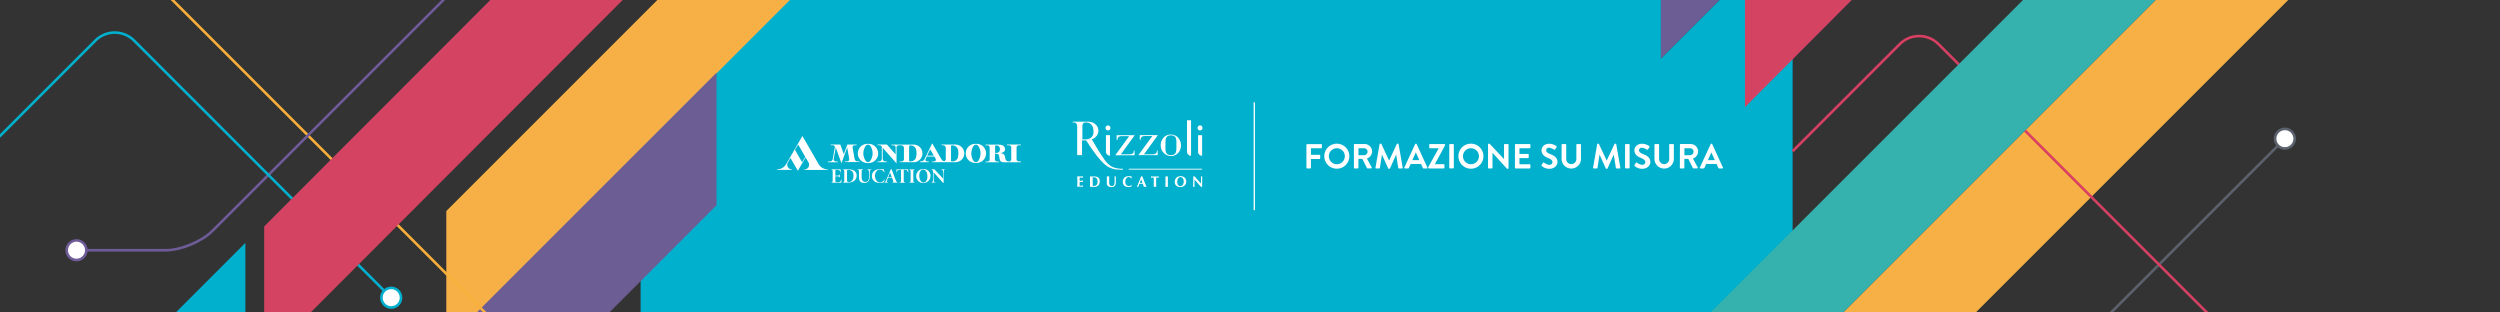 <svg id="Livello_1" data-name="Livello 1" xmlns="http://www.w3.org/2000/svg" viewBox="0 0 1920 240"><rect x="0" y="0" width="1920" height="240" fill="#333333" stroke="none"/><defs><style>.cls-1{fill:#f6b046;}.cls-2{fill:#00b0cd;}.cls-3{fill:#6d5d95;}.cls-4{fill:#d54363;}.cls-11,.cls-12,.cls-5,.cls-6,.cls-9{fill:none;stroke-miterlimit:10;stroke-width:2px;}.cls-5{stroke:#f8b03b;}.cls-6{stroke:#6e5b97;}.cls-7{fill:#fff;}.cls-8{fill:#6e5b97;}.cls-9{stroke:#5b626d;}.cls-10{fill:#5b626d;}.cls-11{stroke:#d93f62;}.cls-12{stroke:#00b0ce;}.cls-13{fill:#00b0ce;}.cls-14{fill:#36b2ae;}</style></defs><title>formazione-full copiaformazionesumisura</title><polygon class="cls-1" points="1382.31 375.03 1948.01 -190.66 1948.01 -292.47 1382.31 273.22 1382.31 375.03"/><polygon class="cls-2" points="564.94 756.81 1275.59 46.13 1275.59 -465.97 564.94 244.71 564.94 756.81"/><polygon class="cls-2" points="491.98 318.64 1104.11 -293.5 1104.11 -498.48 491.98 113.66 491.98 318.64"/><polygon class="cls-1" points="342.76 263.89 864.65 -257.99 864.65 -359.8 342.76 162.08 342.76 263.89"/><polygon class="cls-2" points="-25.2 502.01 188.45 288.34 188.45 186.53 -25.2 400.2 -25.2 502.01"/><polygon class="cls-2" points="873.7 680.61 1376.74 177.58 1376.74 -56.16 873.7 446.88 873.7 680.61"/><polygon class="cls-3" points="1275.59 44.87 1572.92 -252.48 1572.92 -354.29 1275.59 -56.94 1275.59 44.87"/><polygon class="cls-3" points="125.89 582.06 550.29 157.64 550.29 55.83 125.89 480.25 125.89 582.06"/><polygon class="cls-4" points="1340.15 -19.54 1340.15 82.26 1519.38 -97.57 1519.38 -199.37 1340.15 -19.54"/><path class="cls-5" d="M564.94,302.19l-50.27,50.27a21.08,21.08,0,0,1-29.7,0L102.83-29.68"/><path class="cls-6" d="M619.87-279.38,163.15,177.34c-8.17,8.17-24.3,14.85-35.85,14.85h-69"/><circle class="cls-7" cx="58.76" cy="192.19" r="7.52"/><path class="cls-8" d="M58.76,183.67a8.52,8.52,0,1,1-8.52,8.52,8.53,8.53,0,0,1,8.52-8.52Zm0,15a6.52,6.52,0,1,0-6.52-6.52,6.52,6.52,0,0,0,6.52,6.52Z"/><line class="cls-9" x1="1429.76" y1="431.55" x2="1755.1" y2="106.21"/><path class="cls-7" d="M1760.12,111.83a7.52,7.52,0,1,0-10.64,0A7.54,7.54,0,0,0,1760.12,111.83Z"/><path class="cls-10" d="M1760.82,112.54a8.52,8.52,0,1,1,0-12.05,8.52,8.52,0,0,1,0,12.05Zm-10.63-10.64a6.52,6.52,0,1,0,9.22,0,6.53,6.53,0,0,0-9.22,0Z"/><path class="cls-11" d="M1376.74,116.15l82.3-82.3a21,21,0,0,1,29.69,0l233.38,233.37c8.16,8.17,24.3,14.85,35.85,14.85h114"/><path class="cls-12" d="M-37.39,141.81,73.27,31.15a21.08,21.08,0,0,1,29.7,0L300.76,229"/><circle class="cls-7" cx="300.46" cy="228.65" r="7.52"/><path class="cls-13" d="M294.44,234.67a8.52,8.52,0,1,1,12.05,0,8.52,8.52,0,0,1-12.05,0C291.12,231.35,297.76,238,294.44,234.67ZM305.07,224a6.52,6.52,0,1,0,0,9.22,6.53,6.53,0,0,0,0-9.22Z"/><polygon class="cls-14" points="1225.95 429.55 1672.76 -17.27 1672.76 -119.09 1225.95 327.74 1225.95 429.55"/><polygon class="cls-4" points="202.91 173.88 202.91 275.68 655.55 -177.58 655.55 -279.38 202.91 173.88"/><path class="cls-7" d="M1003.33,128.85a.51.51,0,0,0,.51.51h2.46a.53.53,0,0,0,.51-.51v-6.76h6.6a.53.53,0,0,0,.51-.51v-2.19a.53.53,0,0,0-.51-.51h-6.6v-5h7.91a.51.51,0,0,0,.51-.51v-2.19a.51.51,0,0,0-.51-.51h-10.88a.51.51,0,0,0-.51.51Z"/><path class="cls-7" d="M1020.55,120a6.14,6.14,0,1,1,6.12,6.12A6.18,6.18,0,0,1,1020.55,120Zm-3.48,0a9.61,9.61,0,1,0,9.6-9.65A9.54,9.54,0,0,0,1017.07,120Z"/><path class="cls-7" d="M1043.3,119.17v-5.32h4.35a2.66,2.66,0,0,1,2.65,2.59,2.72,2.72,0,0,1-2.65,2.73Zm-3.5,9.68a.5.5,0,0,0,.5.51h2.46a.53.53,0,0,0,.51-.51V122h3l3.55,7.09a.48.48,0,0,0,.43.24H1053a.51.51,0,0,0,.45-.78l-3.66-6.79a5.89,5.89,0,0,0,4-5.4,5.79,5.79,0,0,0-5.83-5.75h-7.65a.5.5,0,0,0-.5.51Z"/><path class="cls-7" d="M1056.37,128.74a.49.49,0,0,0,.51.62h2.4a.52.52,0,0,0,.48-.4l1.55-10.14h.08l4.74,10.51a.47.47,0,0,0,.45.29h.48a.47.47,0,0,0,.46-.29l4.67-10.51h.08l1.58,10.14a.6.6,0,0,0,.51.4h2.43a.47.47,0,0,0,.48-.62l-3.15-18a.45.45,0,0,0-.48-.4h-.43a.45.45,0,0,0-.45.26l-5.89,12.62h-.08l-5.88-12.62a.48.48,0,0,0-.45-.26H1060a.45.45,0,0,0-.48.4Z"/><path class="cls-7" d="M1084.68,123l2.62-5.88h.08l2.67,5.88Zm-5.72,6.39h2.32a.81.81,0,0,0,.78-.54l1.31-2.89h8l1.31,2.89a.77.77,0,0,0,.78.54h2.32a.48.48,0,0,0,.46-.7l-8.24-18a.44.44,0,0,0-.45-.29h-.27a.47.47,0,0,0-.45.29l-8.32,18A.48.48,0,0,0,1079,129.36Z"/><path class="cls-7" d="M1096.9,128.85a.52.52,0,0,0,.5.51h11.42a.51.51,0,0,0,.51-.51v-2.22a.51.51,0,0,0-.51-.51H1102v-.05l7.86-14.57v-.35a.53.53,0,0,0-.51-.51h-11.17a.53.53,0,0,0-.51.51v2.22a.53.53,0,0,0,.51.51h6.68V114l-8,14.38Z"/><rect class="cls-7" x="1113.04" y="110.64" width="3.5" height="18.71" rx="0.51"/><path class="cls-7" d="M1123.55,120a6.14,6.14,0,1,1,6.12,6.12A6.18,6.18,0,0,1,1123.55,120Zm-3.48,0a9.61,9.61,0,1,0,9.6-9.65A9.54,9.54,0,0,0,1120.07,120Z"/><path class="cls-7" d="M1142.79,128.85a.53.53,0,0,0,.51.51h2.43a.51.51,0,0,0,.51-.51v-11.5h0l11.17,12.27h.65a.5.5,0,0,0,.5-.48v-18a.52.52,0,0,0-.5-.51h-2.46a.51.51,0,0,0-.51.51v11h0L1144,110.38h-.67a.51.51,0,0,0-.51.48Z"/><path class="cls-7" d="M1163.46,128.85a.51.51,0,0,0,.51.51h10.88a.5.5,0,0,0,.5-.51v-2.19a.5.5,0,0,0-.5-.51h-7.92v-4.68h6.61a.5.5,0,0,0,.5-.51v-2.22a.52.52,0,0,0-.5-.5h-6.61v-4.39h7.92a.5.5,0,0,0,.5-.51v-2.19a.5.5,0,0,0-.5-.51H1164a.51.51,0,0,0-.51.51Z"/><path class="cls-7" d="M1184.12,127.54a8.62,8.62,0,0,0,5.88,2.08c3.77,0,6.15-2.54,6.15-5.29,0-3.45-3-5-5.59-6-2.16-.88-3.15-1.74-3.15-3a2.13,2.13,0,0,1,2.35-1.88,8.91,8.91,0,0,1,3.72,1.47.69.69,0,0,0,.93-.32l1-1.52a.65.65,0,0,0-.16-.88,9.44,9.44,0,0,0-5.35-1.79c-4.25,0-6,2.75-6,5.13,0,3.15,2.51,4.76,5,5.77,2.25.91,3.4,1.85,3.4,3.21a2.23,2.23,0,0,1-2.43,2.06c-1.74,0-3.91-1.58-4-1.66a.61.61,0,0,0-.91.19l-1,1.66C1183.75,127.16,1183.88,127.3,1184.12,127.54Z"/><path class="cls-7" d="M1199.31,122.27a7.45,7.45,0,0,0,14.89,0V111.15a.53.53,0,0,0-.51-.51h-2.54a.51.51,0,0,0-.51.51v11a3.89,3.89,0,1,1-7.78,0V111.15a.51.51,0,0,0-.51-.51h-2.54a.52.52,0,0,0-.5.51Z"/><path class="cls-7" d="M1223.47,128.74a.49.49,0,0,0,.51.62h2.41a.53.53,0,0,0,.48-.4l1.55-10.14h.08l4.73,10.51a.47.47,0,0,0,.45.29h.48a.46.46,0,0,0,.46-.29l4.68-10.51h.08L1241,129a.6.6,0,0,0,.51.4h2.44a.47.47,0,0,0,.48-.62l-3.16-18a.44.44,0,0,0-.48-.4h-.43a.45.45,0,0,0-.45.26L1234,123.26h-.08L1228,110.64a.48.48,0,0,0-.46-.26h-.43a.45.45,0,0,0-.48.4Z"/><rect class="cls-7" x="1248.04" y="110.64" width="3.5" height="18.71" rx="0.51"/><path class="cls-7" d="M1255.44,127.54a8.62,8.62,0,0,0,5.88,2.08c3.77,0,6.15-2.54,6.15-5.29,0-3.45-3-5-5.58-6-2.17-.88-3.16-1.74-3.16-3a2.13,2.13,0,0,1,2.35-1.88,8.85,8.85,0,0,1,3.72,1.47c.32.22.72,0,.94-.32l1-1.52a.65.65,0,0,0-.16-.88,9.41,9.41,0,0,0-5.35-1.79c-4.25,0-6,2.75-6,5.13,0,3.15,2.51,4.76,5,5.77,2.24.91,3.39,1.85,3.39,3.21a2.23,2.23,0,0,1-2.43,2.06c-1.74,0-3.91-1.58-4-1.66a.62.62,0,0,0-.91.19l-1,1.66C1255.07,127.16,1255.2,127.3,1255.44,127.54Z"/><path class="cls-7" d="M1270.63,122.27a7.45,7.45,0,0,0,14.89,0V111.15a.53.53,0,0,0-.51-.51h-2.54a.51.51,0,0,0-.51.51v11a3.89,3.89,0,1,1-7.78,0V111.15a.51.51,0,0,0-.51-.51h-2.53a.53.53,0,0,0-.51.51Z"/><path class="cls-7" d="M1293.62,119.17v-5.32H1298a2.66,2.66,0,0,1,2.65,2.59,2.72,2.72,0,0,1-2.65,2.73Zm-3.5,9.68a.5.5,0,0,0,.5.51h2.46a.53.53,0,0,0,.51-.51V122h3l3.55,7.09a.48.48,0,0,0,.43.24h2.81a.51.51,0,0,0,.45-.78l-3.66-6.79a5.89,5.89,0,0,0,4-5.4,5.79,5.79,0,0,0-5.83-5.75h-7.65a.5.5,0,0,0-.5.51Z"/><path class="cls-7" d="M1311.66,123l2.62-5.88h.08L1317,123Zm-5.72,6.39h2.33a.81.81,0,0,0,.77-.54l1.31-2.89h8l1.31,2.89a.77.77,0,0,0,.78.54h2.32a.48.48,0,0,0,.46-.7l-8.23-18a.46.46,0,0,0-.46-.29h-.27a.47.47,0,0,0-.45.29l-8.31,18A.47.47,0,0,0,1305.94,129.36Z"/><path class="cls-7" d="M911.68,116.93a3,3,0,0,0,1.23,2.07,2.86,2.86,0,0,0,1.55.62c.22,0,.27-.05.27-.27V92.62c0-.2,0-.25-.24-.25-.87,0-1.73,0-2.59,0-.22,0-.29,0-.29.28q0,11.77,0,23.56a4.37,4.37,0,0,0,.06.72"/><path class="cls-7" d="M874.43,119.15c4.82,0,9.64,0,14.46,0,.18,0,.2-.06.2-.22V116c0-.48,0-.48-.48-.45h0c-.09,0-.12,0-.11.12a3.9,3.9,0,0,1-.05.58,2.14,2.14,0,0,1-1.19,1.85,4.89,4.89,0,0,1-2.16.41c-2.09,0-4.18,0-6.27,0h-.24l.44-.61c.71-1,1.39-2,2.11-2.93.91-1.23,1.8-2.47,2.69-3.72.6-.83,1.23-1.64,1.81-2.48.34-.5.71-1,1.07-1.48.5-.7,1-1.39,1.52-2.1.27-.4.57-.8.86-1.2,0-.06.12-.13.09-.2s-.12,0-.19,0H875.56c-.2,0-.24.06-.23.25,0,1,0,2,0,3,0,.4,0,.39.4.4.14,0,.22,0,.22-.2a2.82,2.82,0,0,1,.09-.64,2.34,2.34,0,0,1,.92-1.52,3.9,3.9,0,0,1,2.25-.61c1.85,0,3.7,0,5.55,0H885l-10.72,14.7h.15"/><path class="cls-7" d="M871.13,119.15c.17,0,.2-.05.2-.2,0-1,0-2,0-3,0-.46,0-.46-.46-.44-.11,0-.15,0-.15.15a3,3,0,0,1,0,.67A2.15,2.15,0,0,1,869,118.3a7.49,7.49,0,0,1-2,.23c-2,0-4.1,0-6.2,0,.46-.61.88-1.19,1.3-1.77.56-.78,1.11-1.57,1.69-2.34.7-.94,1.38-1.91,2.07-2.86s1.36-1.83,2-2.77c.43-.63.89-1.24,1.35-1.85.72-1,1.39-2,2.1-2.93.05-.06.15-.11.09-.2s-.13,0-.19,0H857.78c-.19,0-.22.06-.22.22,0,1,0,2,0,3,0,.48,0,.47.49.47.13,0,.18,0,.18-.18a2.07,2.07,0,0,1,.09-.82,2.27,2.27,0,0,1,1.21-1.55,4.38,4.38,0,0,1,1.9-.42c1.86,0,3.71,0,5.57,0h.24l-10.72,14.71h14.61"/><path class="cls-7" d="M852.21,103.78c-.87,0-1.73,0-2.6,0-.21,0-.25,0-.25.26,0,4.16,0,8.34,0,12.51a2.06,2.06,0,0,0,.06.55,3,3,0,0,0,1.18,1.85,2.75,2.75,0,0,0,1.6.63c.21,0,.27,0,.27-.27,0-2.54,0-5.09,0-7.63s0-5.09,0-7.64c0-.22-.07-.26-.27-.26"/><path class="cls-7" d="M923,103.82q-1.31,0-2.61,0c-.22,0-.27.08-.27.28q0,6.27,0,12.53a2.33,2.33,0,0,0,.07.53,3,3,0,0,0,1.42,2,2.8,2.8,0,0,0,1.37.46c.21,0,.26-.05.25-.26V104.08c0-.2,0-.26-.24-.26"/><path class="cls-7" d="M922.91,129.61H867.1c-.17,0-.23,0-.21.21a.43.43,0,0,1,0,.16c0,.23.05.29.29.29h55.91s.1,0,.1,0a2.25,2.25,0,0,0,0-.58c0-.09-.18,0-.28,0"/><path class="cls-7" d="M923.28,135.46a1.75,1.75,0,0,1-.56,0c-.13,0-.3-.08-.37,0s0,.26,0,.4c0,.72,0,1.44,0,2.16,0,.9,0,1.81,0,2.71,0,.06,0,.14,0,.2l-.9-1c-.71-.83-1.47-1.61-2.21-2.42-.36-.39-.72-.79-1-1.2-.18-.23-.4-.4-.56-.63a.34.34,0,0,0-.42-.18,1.73,1.73,0,0,1-.68,0c-.19-.05-.16,0-.16.15,0,.31,0,.61,0,.91,0,1.54,0,3.08-.08,4.62,0,.5-.05,1-.07,1.48a4.53,4.53,0,0,1,0,.74c0,.15,0,.12.1.1a3.57,3.57,0,0,1,1,0V138c.29.3.56.57.83.86.41.46.83.9,1.23,1.37.53.62,1.09,1.22,1.63,1.83.4.45.81.91,1.19,1.38.05.06.09.07.18.05a2.32,2.32,0,0,1,.83,0,.78.78,0,0,0,0-.14c0-1.62,0-3.25,0-4.87,0-.53.08-1.06,0-1.59a.38.38,0,0,1,0-.1c.08-.4,0-.82.09-1.23,0-.08,0-.15-.12-.11"/><path class="cls-7" d="M857,135.48a3,3,0,0,1-.94,0c-.14,0-.15,0-.13.13a6.69,6.69,0,0,1,.07,1.34c0,1.1.06,2.2,0,3.29a4.65,4.65,0,0,1-.3,1.49,1.65,1.65,0,0,1-1.15,1.08,2.91,2.91,0,0,1-1.06,0,1.59,1.59,0,0,1-1.23-.79,3.67,3.67,0,0,1-.4-1.74c0-1.22,0-2.45,0-3.67,0,0,0-.07,0-.11,0-.31,0-.62.07-.93,0-.08,0-.12-.1-.1a11.71,11.71,0,0,1-1.45,0c-.12,0-.25-.11-.34,0s0,.23,0,.35c0,.86,0,1.71,0,2.57s0,1.72,0,2.59a2.52,2.52,0,0,0,.36,1.25,2.83,2.83,0,0,0,2.38,1.36,6.91,6.91,0,0,0,1.7,0,2.64,2.64,0,0,0,2.07-1.44,4.47,4.47,0,0,0,.41-2c0-1.12,0-2.24,0-3.36a.49.49,0,0,1,0-.12c.1-.36,0-.73.09-1.09,0-.11,0-.12-.15-.1"/><path class="cls-7" d="M831.62,142.48a2.94,2.94,0,0,1-.51.05,15.84,15.84,0,0,1-1.82.09c-.1,0-.15,0-.15-.13,0-.89,0-1.77,0-2.66,0-.13.07-.15.16-.13a2.83,2.83,0,0,0,.58,0c.54,0,1.08,0,1.62.06.15,0,.29,0,.24-.17a1.38,1.38,0,0,1,0-.67c0-.13,0-.16-.17-.17-.51,0-1,.08-1.53.06a1.8,1.8,0,0,0-.65,0c-.18.05-.25,0-.25-.23,0-.68,0-1.36.05-2,0-.19.06-.23.23-.23.72,0,1.44.09,2.15.1.22,0,.25-.09.21-.25a1,1,0,0,1,0-.54c.05-.21,0-.25-.22-.21h-2.82a6.89,6.89,0,0,1-1.2-.05c-.17,0-.25,0-.24.23a3.41,3.41,0,0,1,.05.46c0,1,.08,2.06.06,3.1,0,.68,0,1.36,0,2a1.2,1.2,0,0,1,0,.19c-.1.66,0,1.34-.13,2.07a.63.63,0,0,1,.36-.09h3.68a.63.63,0,0,1,.27,0c.14.05.25,0,.2-.17a1.46,1.46,0,0,1,0-.69c0-.13,0-.2-.16-.16"/><path class="cls-7" d="M867.19,135.32a5.25,5.25,0,0,0-2.15.27,3.32,3.32,0,0,0-1.83,1.25,5.6,5.6,0,0,0-.61,1.06,5.37,5.37,0,0,0-.28,2,3.68,3.68,0,0,0,.51,1.94,3.46,3.46,0,0,0,1.62,1.4,4.23,4.23,0,0,0,2.17.36,4.36,4.36,0,0,0,2.1-.32c.07,0,.17,0,.2-.14.08-.29.16-.59.23-.88a.13.13,0,0,0-.08-.17c-.08-.05-.11,0-.15,0a3.09,3.09,0,0,1-2,.77,2.52,2.52,0,0,1-2.4-1.72,4.69,4.69,0,0,1-.07-3,2.77,2.77,0,0,1,1.62-2,2.17,2.17,0,0,1,2.05.19c.26.16.39.44.62.63.06.05.12.11.2.08a.18.18,0,0,0,.1-.19,2.44,2.44,0,0,1,.19-.88c.06-.15,0-.22-.13-.29a5.58,5.58,0,0,0-1.88-.46"/><path class="cls-7" d="M889.89,135.56c0-.11-.06-.1-.14-.11a4.75,4.75,0,0,0-.53.05h-4.57a3.68,3.68,0,0,0-.58-.05c-.06,0-.13,0-.11.1a2.1,2.1,0,0,1,0,.9c0,.06,0,.1.08.08a2.1,2.1,0,0,1,.43-.05,9.07,9.07,0,0,1,1.47-.09c.1,0,.14,0,.14.14,0,.4,0,.79,0,1.19,0,1.25,0,2.51,0,3.76,0,.3,0,.61,0,.91a8.19,8.19,0,0,0,0,1s0,.12.08.12a8.53,8.53,0,0,1,1.75,0c.06,0,.09,0,.08-.08,0-.49-.07-1-.07-1.47,0-.95,0-1.91,0-2.87s0-1.66,0-2.49c0-.09,0-.19.12-.2a13.83,13.83,0,0,1,1.91.13,3.86,3.86,0,0,1,0-1"/><path class="cls-7" d="M897,135.65c0-.1,0-.19-.16-.17a8,8,0,0,1-1.62,0c-.11,0-.14,0-.14.1s0,.43,0,.63c0,.64.06,1.27,0,1.9,0,1.46,0,2.92,0,4.37a4.3,4.3,0,0,0,0,1H897a.22.22,0,0,0,0-.16,5.13,5.13,0,0,1-.08-1.23c0-1.71,0-3.41,0-5.11a6.6,6.6,0,0,1,.07-1.33"/><path class="cls-7" d="M850.93,100.14a1.82,1.82,0,0,0,1.86-1.92,1.88,1.88,0,1,0-3.76,0,1.83,1.83,0,0,0,1.9,1.91"/><path class="cls-7" d="M921.65,100.14a1.81,1.81,0,0,0,1.84-1.91,1.84,1.84,0,0,0-1.72-1.9,1.9,1.9,0,0,0-2,1.75,1.87,1.87,0,0,0,1.89,2.06"/><path class="cls-7" d="M836.56,106.51a8.72,8.72,0,0,1-2.15.49c-1,.1-1.95.07-2.93.09-.18,0-.2-.07-.2-.22V97.23a6.08,6.08,0,0,1,.23-1.74,2,2,0,0,1,1.85-1.42,7,7,0,0,1,3.38.59,4.58,4.58,0,0,1,.92.64,5.35,5.35,0,0,1,1.4,1.8,7.93,7.93,0,0,1,.61,2,10.54,10.54,0,0,1,.13,2.63,5.68,5.68,0,0,1-1.14,3.24,4.61,4.61,0,0,1-2.1,1.51m25.91,23.31c0-.15,0-.21-.2-.21a25.63,25.63,0,0,1-3.28-.14,16.59,16.59,0,0,1-2-.35,14.93,14.93,0,0,1-3.18-1.22,13.09,13.09,0,0,1-3.05-2.27,18.84,18.84,0,0,1-2.44-2.9c-.8-1.16-1.64-2.31-2.39-3.51s-1.55-2.33-2.26-3.54-1.4-2.23-2.05-3.37-1.43-2.32-2.09-3.51c-.31-.54-.64-1-1-1.58-.05-.09,0-.11.06-.16A7.88,7.88,0,0,0,843,103a6.94,6.94,0,0,0,.55-2.42,5.27,5.27,0,0,0-.09-1.25A5.89,5.89,0,0,0,843,97.7a6.34,6.34,0,0,0-1.76-2.28,7.77,7.77,0,0,0-1.68-1.11,9.84,9.84,0,0,0-4.16-.88c-3.72,0-7.43,0-11.14,0-.47,0-.46,0-.46.47,0,.14,0,.19.18.19a7.24,7.24,0,0,1,1.14,0A2.06,2.06,0,0,1,827,95.57a6,6,0,0,1,.27,2.18c0,3.5,0,7,0,10.53s0,7.08,0,10.62c0,.2.05.25.25.25q1.59,0,3.18,0c.23,0,.31,0,.31-.3q0-5.16,0-10.32c0-.18,0-.36,0-.54s0-.16.16-.16h2.9a.22.22,0,0,1,.21.11c.2.34.42.68.63,1,.75,1.19,1.55,2.36,2.31,3.54.54.85,1.14,1.65,1.71,2.47.44.61.87,1.23,1.32,1.84s1,1.31,1.48,2,.78,1,1.19,1.52,1,1.16,1.48,1.73,1.25,1.46,1.91,2.14,1.07,1.1,1.66,1.6c.32.27.59.58.92.84a16.38,16.38,0,0,0,2.74,1.8,18.58,18.58,0,0,0,3.88,1.41,14.64,14.64,0,0,0,3.1.41c.58,0,1.17,0,1.75.06H862c.44,0,.43,0,.44-.45"/><path class="cls-7" d="M895.08,112c0-1,0-2.08,0-3.11a8.77,8.77,0,0,1,.41-2.64,3.12,3.12,0,0,1,2.36-2.16,6.92,6.92,0,0,1,2.27-.09,3.91,3.91,0,0,1,1.7.54,3.16,3.16,0,0,1,1.27,1.67,7.79,7.79,0,0,1,.38,2.1c.09,1.08,0,2.15,0,3,0,1.16,0,2.11,0,3a9.16,9.16,0,0,1-.36,2.43,3.14,3.14,0,0,1-2.49,2.25,5.84,5.84,0,0,1-3.36-.2,2.86,2.86,0,0,1-1.66-1.61,6.43,6.43,0,0,1-.47-1.92,30.3,30.3,0,0,1-.08-3.3m-2.32,4.14a7.54,7.54,0,0,0,1.71,2,7.93,7.93,0,0,0,2.22,1.28,6.33,6.33,0,0,0,2.67.43c.22,0,.51,0,.81,0a6.11,6.11,0,0,0,2.09-.55c.34-.18.7-.32,1-.52a7.83,7.83,0,0,0,2.06-1.87,7.64,7.64,0,0,0,1-1.8,9.08,9.08,0,0,0-.22-7.47,8.25,8.25,0,0,0-2.26-2.78,7.49,7.49,0,0,0-4.4-1.5,7.31,7.31,0,0,0-1.32.08,7.24,7.24,0,0,0-2.2.64,7,7,0,0,0-2.4,1.86,8.35,8.35,0,0,0-1.57,2.7,8.67,8.67,0,0,0-.48,3.46,9.58,9.58,0,0,0,.2,1.52,9.29,9.29,0,0,0,1,2.58"/><path class="cls-7" d="M908.6,141.57a2.19,2.19,0,0,1-1.69,1.31,2.12,2.12,0,0,1-2.45-1.35,4.8,4.8,0,0,1-.3-1.41,5.09,5.09,0,0,1,.2-2.06,3,3,0,0,1,1.28-1.8,2.21,2.21,0,0,1,2.61.49,3.88,3.88,0,0,1,.74,1.56,3.55,3.55,0,0,1,.08.95,4.61,4.61,0,0,1-.47,2.31m.37-5.76a5.32,5.32,0,0,0-3.19-.44,4,4,0,0,0-2.66,1.51,4.43,4.43,0,0,0-.92,2.57,4.76,4.76,0,0,0,.13,1.24,3.42,3.42,0,0,0,2.3,2.65,4.49,4.49,0,0,0,1.84.26c.37,0,.64,0,.9,0a3,3,0,0,0,.43-.09A4,4,0,0,0,911,140a4.32,4.32,0,0,0-.54-2.76,3.41,3.41,0,0,0-1.48-1.41"/><path class="cls-7" d="M842.78,140.81a2.53,2.53,0,0,1-2.49,2,8.81,8.81,0,0,0-.89,0c-.17,0-.21-.05-.21-.22,0-1,0-2.05,0-3.08s0-2,0-3.08c0-.17,0-.23.22-.23.34,0,.68-.06,1,0a2.37,2.37,0,0,1,1.37.43,3,3,0,0,1,1.07,1.76,5.38,5.38,0,0,1-.09,2.46m.88-4.29a2.86,2.86,0,0,0-1.21-.74,7.37,7.37,0,0,0-2.33-.32c-.56,0-1.13,0-1.69,0a5.55,5.55,0,0,1-1.22,0c-.11,0-.1.06-.1.13,0,.3,0,.6,0,.91,0,.84,0,1.69.05,2.53s-.05,1.64,0,2.46a7.9,7.9,0,0,1,0,1.09c0,.28,0,.56,0,.84,0,.06,0,.08.1.07a15.57,15.57,0,0,1,2.16,0,8.54,8.54,0,0,0,2-.06,3.75,3.75,0,0,0,2.7-2,4.3,4.3,0,0,0,.47-2.23,5.43,5.43,0,0,0,0-.9,3.48,3.48,0,0,0-.85-1.79"/><path class="cls-7" d="M875.55,140.45c-.14,0-.13,0-.1-.16.18-.57.41-1.11.63-1.66l.35-.87c.35.89.69,1.76,1,2.69Zm3.54-.4c-.29-.79-.61-1.56-.91-2.34s-.55-1.45-.81-2.19c0-.12-.09-.13-.2-.1a1.22,1.22,0,0,1-.6,0c-.14,0-.16,0-.21.12-.31.69-.54,1.41-.83,2.1-.58,1.38-1.11,2.77-1.68,4.15-.2.5-.43,1-.65,1.5-.06.12-.08.18.11.17a3.75,3.75,0,0,1,.82,0c.15,0,.18,0,.21-.14.21-.68.43-1.37.69-2a.21.21,0,0,1,.24-.16h2.24a.22.22,0,0,1,.25.18c.21.67.45,1.34.68,2,0,.11.06.14.21.14.58,0,1.17,0,1.73,0,.06,0,.1.06.13,0s0-.09,0-.13c-.51-1.07-1-2.17-1.38-3.29"/><path class="cls-7" d="M616,124.56l-5.44-9.46L613,111l5.45,9.46Zm12.78,1.6-12.54-21.72-.53.92L613.05,110l-2.33,4-6.94,12,0,.07a8.18,8.18,0,0,1-6.75,4h-.24v.41h11.35v-.41h-.21a.85.85,0,0,1-.23,0,3.59,3.59,0,0,1-3.11-3.56,3.64,3.64,0,0,1,.63-2l1.85-3.2,5.69,9.85.57-1,5.35-9.27,2.28,3.93a3.6,3.6,0,0,1-3,5.29h-.14v.41H635.8v-.41h0a8.26,8.26,0,0,1-7-3.93"/><path class="cls-7" d="M698.22,112.21a.51.51,0,0,1,.46-.51h.84a4.19,4.19,0,0,1,4,3c0,.11.06.21.08.32a13.21,13.21,0,0,1,0,5.46c0,.15-.12.51-.12.51a4.11,4.11,0,0,1-3.93,2.92h-.91a.45.45,0,0,1-.46-.45Zm-21,.94V122a2.07,2.07,0,0,1-2,2c-.48,0-1.27.07-1.27.07v.52h7.2v-.52a9,9,0,0,1-1.23-.07,2.11,2.11,0,0,1-2-2v-8.53l10.63,12V113.15a1.59,1.59,0,0,1,1.58-1.53c.38-.05.94-.06,1.29-.07a8.87,8.87,0,0,1,.9.06,2.05,2.05,0,0,1,1.9,2v8.6a1.81,1.81,0,0,1-1.79,1.8,12,12,0,0,1-1.49.06v.52h10.45a6.78,6.78,0,1,0,0-13.55H684.55v.52s1,0,1.72.06a1.58,1.58,0,0,1,1.57,1.55v5.43L681.15,111H674v.52s1,0,1.64.07a1.64,1.64,0,0,1,1.62,1.54"/><path class="cls-7" d="M735.79,120.47c0,.15-.11.51-.11.51a4.12,4.12,0,0,1-3.93,2.92h-.92a.45.45,0,0,1-.45-.45V112.2a.5.5,0,0,1,.46-.51h.83a4.2,4.2,0,0,1,4,3c0,.11,0,.22.07.32a13.74,13.74,0,0,1,.3,2.81,12.88,12.88,0,0,1-.29,2.65m-23.74-.9,2.37-4.87,2.8,4.87ZM733.54,111H723.07v.51a13.29,13.29,0,0,1,1.37.07,2.06,2.06,0,0,1,1.91,2v8.61a1.67,1.67,0,0,1-1.25,1.66,3.1,3.1,0,0,1-2.1-1.56l-7.06-12.23s-3.57,7.39-5.9,12.09a3.3,3.3,0,0,1-2.62,1.84c-.37,0-.94.06-.94.06v.52h6.85v-.51s-.77,0-1.27-.07a1.29,1.29,0,0,1-1.14-1.94l.86-1.82h5.82l.89,1.56a2,2,0,0,1,.31.87,1.43,1.43,0,0,1-1.37,1.33,13.07,13.07,0,0,1-1.82.06v.52h17.91a6.78,6.78,0,1,0,0-13.55"/><path class="cls-7" d="M664.22,113.07a7.58,7.58,0,0,1,.68-1.11,2.14,2.14,0,0,1,1.72-.87,2.28,2.28,0,0,1,1.76.93,8.27,8.27,0,0,1,.62,1,10.23,10.23,0,0,1,0,9.48,7.49,7.49,0,0,1-.62,1,2.19,2.19,0,0,1-1.77,1,2.22,2.22,0,0,1-1.74-.89,6.59,6.59,0,0,1-.65-1.08,10.18,10.18,0,0,1,0-9.46m.6,12a9.64,9.64,0,0,0,1.8.16,9.8,9.8,0,0,0,1.8-.16,7.35,7.35,0,0,0-.69-14.55c-.37,0-.74-.06-1.11-.06s-.74,0-1.11.06a7.35,7.35,0,0,0-.69,14.55"/><path class="cls-7" d="M766.65,117.14a5.7,5.7,0,0,1-2.39.27v-5.32a.35.35,0,0,1,.35-.35h.61a3.05,3.05,0,0,1,1.56.35,2.68,2.68,0,0,1,1.11,2.5,2.64,2.64,0,0,1-1.24,2.55m15.9,6.84c-.91-.1-1.83-.64-1.83-1.52v-9.35a1.65,1.65,0,0,1,1.6-1.5,12.69,12.69,0,0,1,1.67-.06V111h-10.6v.52s1,0,1.62.06a1.67,1.67,0,0,1,1.64,1.55v9.3A1.57,1.57,0,0,1,775.1,124l-.53,0a2.46,2.46,0,0,1-2.32-1.71c-.7-2,0-4.61-4.4-4.64a6.74,6.74,0,0,0,3-1,2.46,2.46,0,0,0,1-2.39,3.3,3.3,0,0,0-2-2.66,8.64,8.64,0,0,0-3.25-.53h-9.76v.52s1.6,0,2,.06a1.53,1.53,0,0,1,1.23,1.65v8.93c0,1.23-.55,1.7-1.44,1.79-.71.08-1.82.07-1.82.07v.52h10.55v-.52a10.33,10.33,0,0,1-1.76-.07,1.54,1.54,0,0,1-1.48-1.57l0-4.38h1.07c4,0,.47,6.54,5.67,6.54h4.35v0H784V124a14,14,0,0,1-1.44-.06"/><path class="cls-7" d="M643.42,124.06s-.92,0-1.6-.09a1.62,1.62,0,0,1-1.55-1.71c0-.13,1.57-9,1.57-9l4.4,12.11,4.41-12.11s1.53,8.6,1.56,8.83a1.61,1.61,0,0,1-1.52,1.87c-.71.06-1.85,0-1.85,0v.53h11.3v-.53s-.88,0-1.55,0a2.31,2.31,0,0,1-2.25-1.88s-1.43-8.25-1.53-8.8a1.44,1.44,0,0,1,1.49-1.69c.59,0,1.54-.06,1.54-.06v-.52h-7.09l-2.7,7.42-2.69-7.42H638v.52s1,0,1.61,0c.92.07,1.68.72,1.54,1.56-.11.64-1.58,9-1.58,9A2.17,2.17,0,0,1,637.4,124c-.61.07-1.6.08-1.6.08v.52h7.62Z"/><path class="cls-7" d="M751.9,122.54a7.49,7.49,0,0,1-.62,1,2.2,2.2,0,0,1-1.77,1,2.23,2.23,0,0,1-1.74-.9,6.93,6.93,0,0,1-.66-1.08,10.22,10.22,0,0,1,0-9.46,8.14,8.14,0,0,1,.68-1.11,2.12,2.12,0,0,1,1.72-.87,2.28,2.28,0,0,1,1.76.93,8.27,8.27,0,0,1,.62,1,10.23,10.23,0,0,1,0,9.48m-1.28-12.06c-.37,0-.74,0-1.11,0s-.74,0-1.11,0a7.35,7.35,0,0,0-.69,14.55,9.64,9.64,0,0,0,1.8.16,9.8,9.8,0,0,0,1.8-.16,7.35,7.35,0,0,0-.69-14.55"/><path class="cls-7" d="M645.35,139.36c-.4.42-.91.55-2.16.55-1.49,0-1.64-.14-1.64-1.63v-2.85h1.23c1.47,0,1.68.12,1.94,1h.22v-2.6h-.22c-.25.94-.48,1.05-1.94,1.05h-1.23V131c0-.46.09-.55.61-.55h.68a2.77,2.77,0,0,1,1.88.44,3,3,0,0,1,.83,1.52h.22l-.19-2.34h-7.15v.22c.93.12,1.06.34,1.06,1.66v6.46c0,1.33-.13,1.55-1.06,1.66v.22H646c.25-.93.48-1.95.55-2.35h-.26a6,6,0,0,1-.92,1.42"/><path class="cls-7" d="M651.85,139.88c-1,0-1.32-.36-1.32-1.71v-6.55c0-1,.13-1.17,1-1.17,2.58,0,4,1.66,4,4.59s-1.5,4.84-3.76,4.84m.11-9.81h-4.55v.22c.93.12,1.06.33,1.06,1.66v6.46c0,1.33-.13,1.55-1.06,1.66v.22h3.66c4.3,0,6.92-2.06,6.92-5.44,0-3.07-2.16-4.78-6-4.78"/><path class="cls-7" d="M666,130.29c.77.1,1.15.41,1.27,1a13.25,13.25,0,0,1,.16,2.26v1.94c0,2.84-.93,4.23-2.85,4.23s-2.84-1.35-2.84-3.92v-3.56c0-1.58.14-1.84,1.11-2v-.22h-4.27v.22c.95.12,1.1.38,1.1,2V136c0,3.07,1.24,4.47,4,4.47,2.91,0,4.25-1.56,4.25-4.95v-2a17.07,17.07,0,0,1,.13-2.23,1.21,1.21,0,0,1,1.16-1v-.22H666Z"/><path class="cls-7" d="M679.12,137.93a3.87,3.87,0,0,1-3.22,2.19c-2.3,0-3.89-2.15-3.89-5.16,0-2.42,1.27-4.74,3.78-4.74a3.32,3.32,0,0,1,3.16,2.17h.29c-.12-.71-.22-1.38-.32-2.17a13.62,13.62,0,0,0-2.87-.38c-4,0-6.42,2.27-6.42,5.43,0,2.44,1.77,5.23,6.06,5.23a15,15,0,0,0,2.91-.4,10.25,10.25,0,0,0,.84-2.17Z"/><path class="cls-7" d="M682.13,136.09c.51-1.39,1.11-2.92,1.37-3.59h.06l1.31,3.59Zm5.71,2.07L684.73,130h-.61l-3.45,8.23c-.53,1.26-.77,1.64-1.55,1.8v.22H682v-.22c-1.05-.23-1.08-.49-.78-1.35.08-.3.4-1.16.77-2.15h3.11l.82,2.23c.26.76.27,1.07-.57,1.27v.22h4v-.22c-.7-.17-1-.55-1.47-1.91"/><path class="cls-7" d="M688.55,130.07c0,.7-.11,1.55-.17,2.31h.25a3.84,3.84,0,0,1,.74-1.51c.23-.22.64-.42,2-.42H692v8c0,1.37-.22,1.55-1.21,1.66v.22h4.48v-.22c-1-.11-1.21-.3-1.21-1.66v-8h.58c1.38,0,1.79.2,2,.42a4,4,0,0,1,.74,1.51h.25c-.06-.76-.13-1.61-.17-2.31Z"/><path class="cls-7" d="M698.29,130.29c.94.12,1.07.34,1.07,1.67v6.45c0,1.33-.13,1.55-1.07,1.66v.22h4.19v-.22c-.92-.11-1.06-.34-1.06-1.66V132c0-1.33.13-1.55,1.06-1.67v-.22h-4.19Z"/><path class="cls-7" d="M709.26,140.12c-1.91,0-3.24-2.16-3.24-5.23,0-2.83,1.16-4.67,3-4.67s3.24,2.16,3.24,5.23c0,2.83-1.17,4.67-3,4.67m-.12-10.28a5.35,5.35,0,0,0-5.5,5.46,5.19,5.19,0,0,0,5.47,5.2,5.36,5.36,0,0,0,5.51-5.46,5.19,5.19,0,0,0-5.48-5.2"/><path class="cls-7" d="M722.81,130.29c1,.1,1.34.37,1.4,1.18.09,1.17.11,1.76.11,2.85v2.8h-.08l-6.57-7.05h-2.32v.26a1.47,1.47,0,0,1,.87.53c.3.35.37.71.37,1.77V136c0,1,0,1.76-.1,2.68s-.37,1.21-1.14,1.35v.22h3.12v-.22c-1-.08-1.25-.36-1.34-1.27,0-.48-.1-1.66-.1-2.76v-3.7h0l7.27,8.17h.41v-6.19c0-.95.06-2.25.12-2.89.09-.8.31-1.05,1-1.14v-.22h-3.08Z"/><rect class="cls-7" x="962.79" y="78.59" width="1" height="82.83"/></svg>